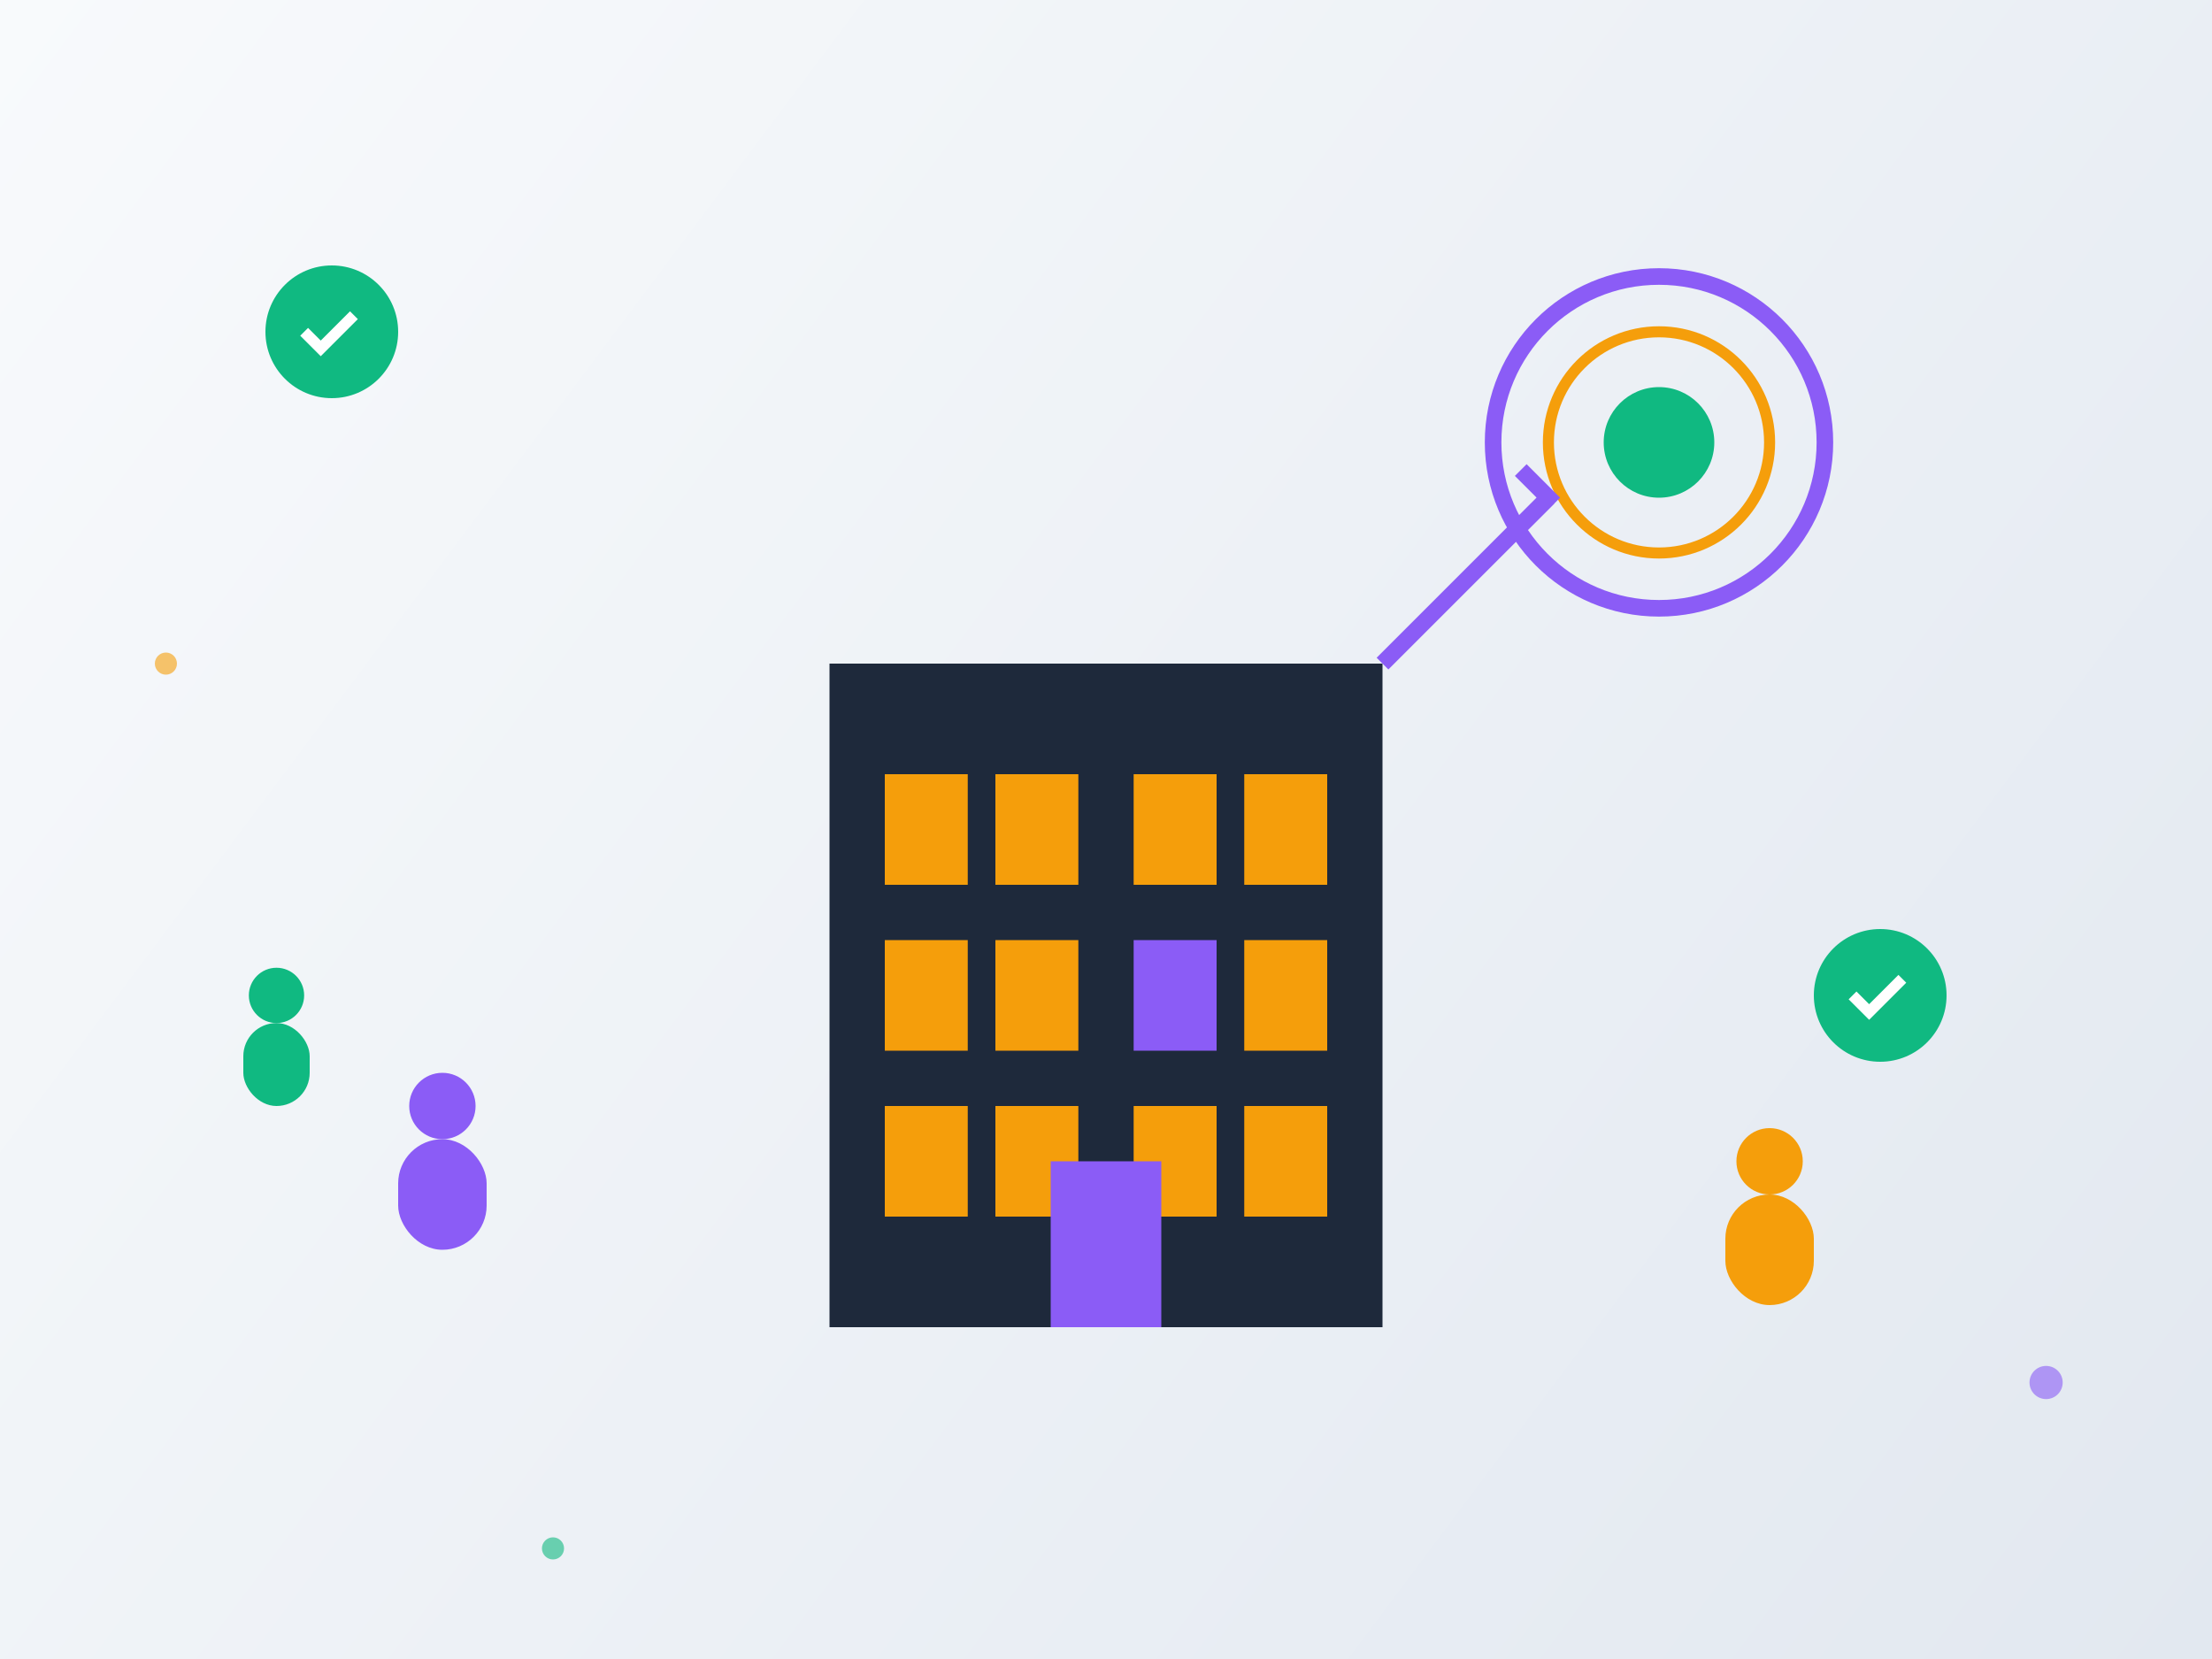 <svg width="400" height="300" viewBox="0 0 400 300" fill="none" xmlns="http://www.w3.org/2000/svg">
  <rect x="0" y="0" width="400" height="300" fill="#333333" stroke="none"/>
  <!-- Background -->
  <rect width="400" height="300" fill="url(#missionBg)"/>
  
  <!-- Building/Office -->
  <rect x="150" y="120" width="100" height="120" fill="#1e293b"/>
  <rect x="160" y="140" width="15" height="20" fill="#f59e0b"/>
  <rect x="180" y="140" width="15" height="20" fill="#f59e0b"/>
  <rect x="205" y="140" width="15" height="20" fill="#f59e0b"/>
  <rect x="225" y="140" width="15" height="20" fill="#f59e0b"/>
  
  <rect x="160" y="170" width="15" height="20" fill="#f59e0b"/>
  <rect x="180" y="170" width="15" height="20" fill="#f59e0b"/>
  <rect x="205" y="170" width="15" height="20" fill="#8b5cf6"/>
  <rect x="225" y="170" width="15" height="20" fill="#f59e0b"/>
  
  <rect x="160" y="200" width="15" height="20" fill="#f59e0b"/>
  <rect x="180" y="200" width="15" height="20" fill="#f59e0b"/>
  <rect x="205" y="200" width="15" height="20" fill="#f59e0b"/>
  <rect x="225" y="200" width="15" height="20" fill="#f59e0b"/>
  
  <!-- Door -->
  <rect x="190" y="210" width="20" height="30" fill="#8b5cf6"/>
  
  <!-- People -->
  <g transform="translate(80, 200)">
    <circle cx="0" cy="0" r="6" fill="#8b5cf6"/>
    <rect x="-8" y="6" width="16" height="20" rx="8" fill="#8b5cf6"/>
  </g>
  
  <g transform="translate(320, 210)">
    <circle cx="0" cy="0" r="6" fill="#f59e0b"/>
    <rect x="-8" y="6" width="16" height="20" rx="8" fill="#f59e0b"/>
  </g>
  
  <g transform="translate(50, 180)">
    <circle cx="0" cy="0" r="5" fill="#10b981"/>
    <rect x="-6" y="5" width="12" height="15" rx="6" fill="#10b981"/>
  </g>
  
  <!-- Target/Goal -->
  <circle cx="300" cy="80" r="30" fill="none" stroke="#8b5cf6" stroke-width="3"/>
  <circle cx="300" cy="80" r="20" fill="none" stroke="#f59e0b" stroke-width="2"/>
  <circle cx="300" cy="80" r="10" fill="#10b981"/>
  
  <!-- Arrow pointing to target -->
  <path d="M250 120 L280 90" stroke="#8b5cf6" stroke-width="3" fill="none"/>
  <path d="M275 85 L280 90 L275 95" stroke="#8b5cf6" stroke-width="3" fill="none"/>
  
  <!-- Success indicators -->
  <circle cx="60" cy="60" r="12" fill="#10b981"/>
  <path d="M55 60l3 3 6-6" stroke="white" stroke-width="2" fill="none"/>
  
  <circle cx="340" cy="180" r="12" fill="#10b981"/>
  <path d="M335 180l3 3 6-6" stroke="white" stroke-width="2" fill="none"/>
  
  <!-- Decorative elements -->
  <circle cx="30" cy="120" r="2" fill="#f59e0b" opacity="0.6"/>
  <circle cx="370" cy="250" r="3" fill="#8b5cf6" opacity="0.6"/>
  <circle cx="100" cy="280" r="2" fill="#10b981" opacity="0.6"/>
  
  <defs>
    <linearGradient id="missionBg" x1="0" y1="0" x2="400" y2="300" gradientUnits="userSpaceOnUse">
      <stop stop-color="#f8fafc"/>
      <stop offset="1" stop-color="#e2e8f0"/>
    </linearGradient>
  </defs>
</svg>
